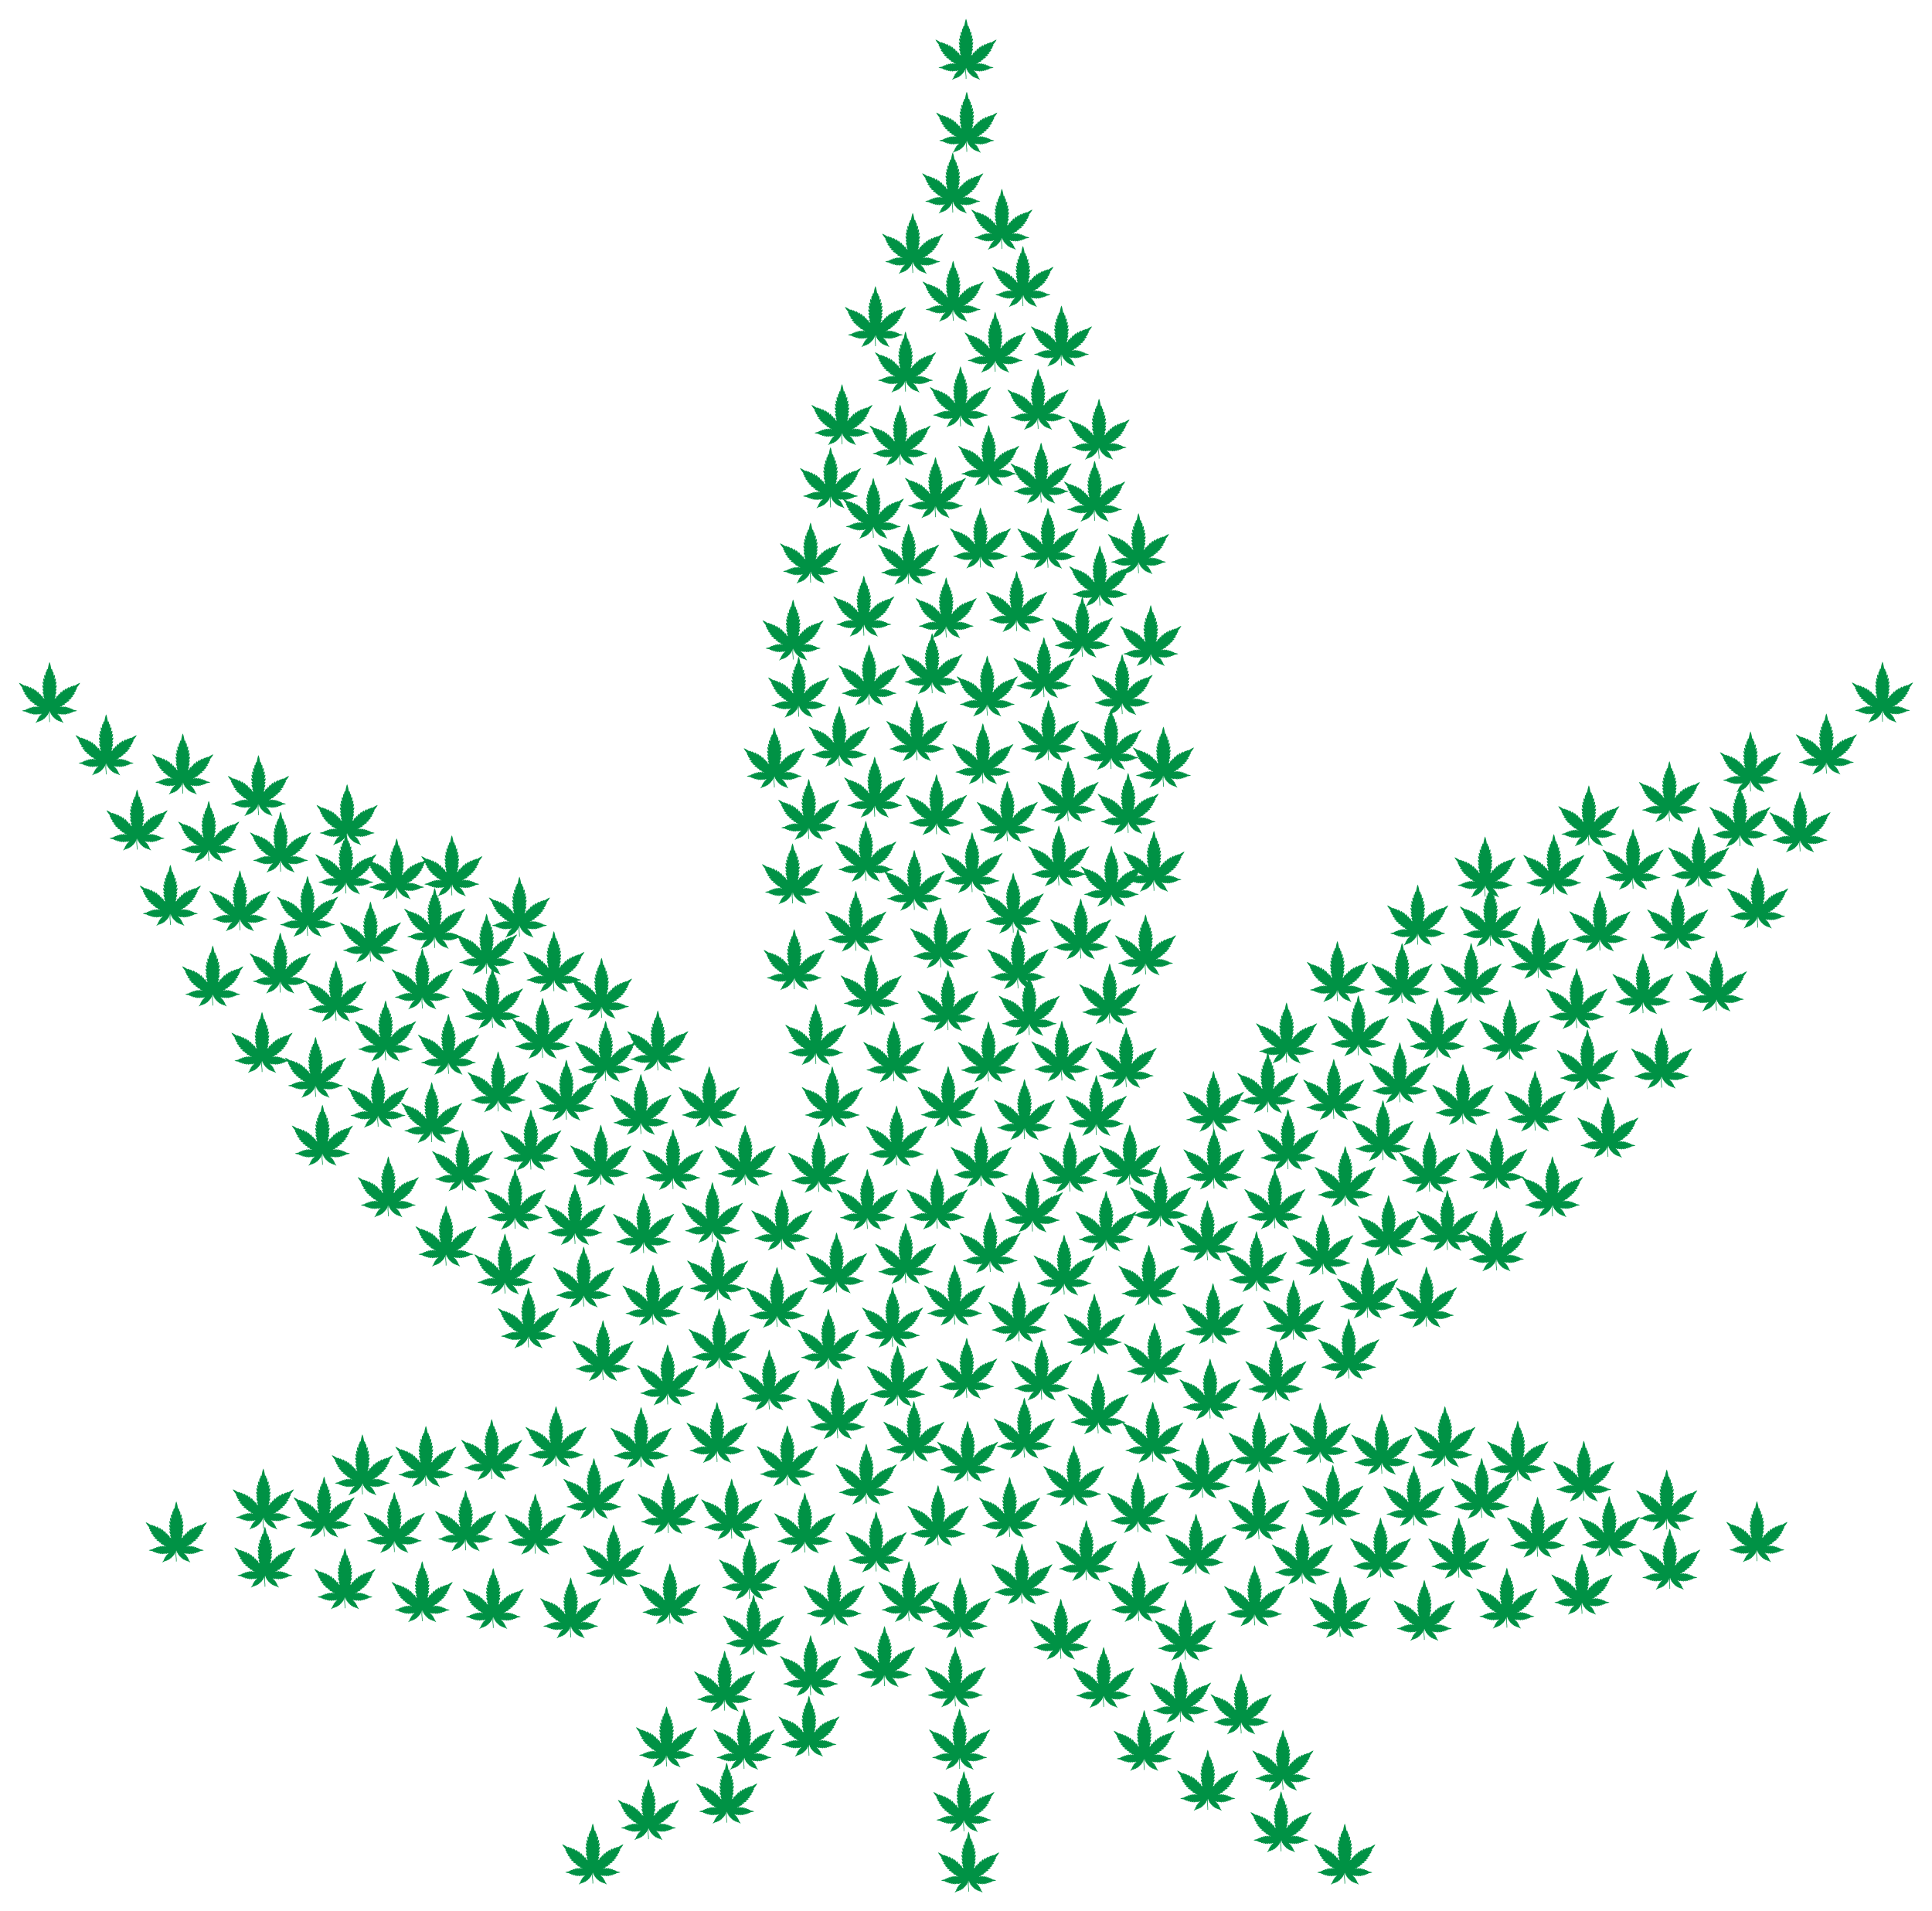 <?xml version="1.0" encoding="UTF-8"?>
<!DOCTYPE svg  PUBLIC '-//W3C//DTD SVG 1.1//EN'  'http://www.w3.org/Graphics/SVG/1.1/DTD/svg11.dtd'>
<svg enable-background="new 0 0 1649.621 1632.076" version="1.1" viewBox="0 0 1649.6 1632.1" xml:space="preserve" xmlns="http://www.w3.org/2000/svg" xmlns:xlink="http://www.w3.org/1999/xlink">
<symbol id="a" viewBox="-25.037 -25 50.075 50.001">
	<g fill="#009245">
		<path d="m13.643 3.454c0.35 0-0.248-0.247 0 0z"/>
		<path d="m21.993 3.538c0.188 0.021 0.377 0.01 0.523 0 0.042-0.188-0.461-1.298-1.329-1.926 0.252-0.027 0.38-0.077 0.511-0.117 0.021 4e-3 0.042 8e-3 0.064 0.013l-0.027-0.024c9e-3 -2e-3 0.018-5e-3 0.027-7e-3 -0.136-0.377-1.664-1.999-2.03-2.03 0.282-0.052 0.817-0.15 0.994-0.272 0.167-0.115-1.413-1.58-2.511-1.727 0.333-0.146 1.23-0.274 1.203-0.408-0.021-0.136-1.318-1.392-2.354-1.402 0.283-0.283 0.848-0.241 0.963-0.471s-1.549-1.161-2.71-1.308c0.041-0.147 0.702-0.283 0.942-0.387 0.241-0.105-0.712-1.203-2.564-1.078 0.136-0.209 0.596-0.429 0.649-0.555 0.105-0.23-0.837-0.69-2.239-0.952 0.178-0.23 0.701-0.147 0.659-0.429-0.042-0.283-1.256-0.931-2.501-0.911 0.063-0.178 0.324-0.335 0.314-0.554-9e-3 -0.189-1.162-0.432-1.845-0.669 0.011-0.075-0.074-0.168-0.133-0.269 0.04-0.026 0.076-0.05 0.102-0.082 0.764 0.426 1.355 0.581 1.404 0.424 0.032-0.094-0.115-0.398-0.084-0.565 0.866 0.866 1.855 0.758 1.763 0.575h5e-3c-2e-3 -1e-3 -4e-3 -2e-3 -7e-3 -3e-3 -0.081-0.163-0.338-0.502-0.297-0.594 0.649 0.44 1.904 0.701 1.946 0.534s-0.262-0.398-0.283-0.67c0.534 0.45 1.737 0.387 1.81 0.324 0.073-0.053-0.324-0.513-0.429-0.733 0.617 0.408 2.062 0.366 2.03 0.23-0.042-0.136-0.241-0.387-0.387-0.576 0.188 0.147 1.674 0 1.915-0.136-0.063-0.084-0.094-0.178-0.23-0.324 0.711 0.063 1.455-0.272 1.517-0.387l-6e-3 -6e-3c6e-3 -1e-3 0.011-3e-3 0.016-4e-3 -8e-3 -1e-3 -0.016-3e-3 -0.024-5e-3 -0.062-0.07-0.151-0.147-0.248-0.215 0.542-0.031 3.051-0.56 3.447-0.864 6e-3 -2e-3 0.011-3e-3 0.016-5e-3 -5e-3 -1e-3 -0.01-2e-3 -0.015-4e-3 -0.403-0.293-2.927-0.729-3.48-0.739 0.105-0.073 0.199-0.157 0.262-0.23-0.073-0.105-0.827-0.419-1.538-0.335 0.123-0.142 0.152-0.224 0.203-0.308 9e-3 -6e-3 0.018-0.011 0.028-0.016-6e-3 0-0.012 1e-3 -0.018 1e-3 2e-3 -4e-3 5e-3 -8e-3 8e-3 -0.012-0.241-0.136-1.737-0.23-1.926-0.073 0.052-0.067 0.392-0.516 0.366-0.596h1e-3 -1e-3c-0.043-0.125-1.428-0.104-2.019 0.314 0.104-0.229 0.504-0.722 0.402-0.756 2e-3 -3e-3 4e-3 -5e-3 6e-3 -8e-3 -4e-3 2e-3 -7e-3 4e-3 -0.01 5e-3 -0.141-0.058-1.291-0.065-1.79 0.392 0.011-0.272 0.314-0.513 0.262-0.68-0.042-0.167-1.297 0.136-1.925 0.597-0.052-0.084 0.209-0.45 0.283-0.617 0.073-0.157-0.9-0.262-1.748 0.649-0.031-0.157 0.094-0.481 0.063-0.565-0.053-0.167-0.722 0.042-1.549 0.565-0.021-0.196 0.274-0.392 0.131-0.508l5e-3 -5e-3c-2e-3 1e-3 -5e-3 2e-3 -7e-3 2e-3 -0.185-0.123-1.071 0.144-1.646 0.699-0.03-0.091-0.012-0.215-0.039-0.316 2e-3 -3e-3 5e-3 -6e-3 7e-3 -8e-3 -3e-3 1e-3 -6e-3 2e-3 -8e-3 4e-3 -0.04-0.145-0.109-0.13-0.296-0.054-0.051-0.062-0.234-0.147-0.281-0.232 0.821 0.061 1.308-0.437 1.166-0.499 2e-3 -1e-3 4e-3 -2e-3 6e-3 -4e-3 -4e-3 0-9e-3 0-0.013 1e-3 -0.128-0.049-0.396-0.099-0.406-0.168 0.534-0.063 1.298-0.492 1.245-0.597-0.052-0.105-0.314-0.084-0.45-0.22 0.481 0 1.078-0.586 1.088-0.649 0.011-0.063-0.398-0.126-0.555-0.188 0.49-0.061 1.256-0.742 1.148-0.804 1e-3 -1e-3 2e-3 -1e-3 3e-3 -2e-3h-6e-3c-0.087-0.048-0.297-0.086-0.444-0.116 0.167-0.011 0.869-0.753 0.931-0.931-5e-3 -1e-3 -9e-3 -3e-3 -0.014-5e-3 1e-3 -2e-3 3e-3 -4e-3 4e-3 -6e-3 -0.092-0.015-0.109-0.041-0.251-0.052 0.398-0.293 0.628-0.795 0.607-0.89-0.063 0-0.146-0.011-0.241 0 0.273-0.263 1.34-1.675 1.402-2.009-0.335 0.021-1.852 0.942-2.145 1.182 0.021-0.084 0.021-0.167 0.031-0.241-0.084-0.032-0.617 0.146-0.942 0.513 0-0.136-0.021-0.199-0.031-0.272-3e-3 1e-3 -7e-3 2e-3 -0.011 3e-3v-3e-3c-0.639 0.372-0.997 0.734-1.015 0.827-0.011-0.157-0.032-0.387-0.073-0.471-0.042-0.084-0.795 0.575-0.911 1.067-0.049-0.155-0.059-0.574-0.122-0.574s-0.701 0.534-0.753 1.015c-0.115-0.146-0.073-0.398-0.167-0.461s-0.607 0.66-0.733 1.183c-0.063-0.021-0.094-0.335-0.125-0.45-0.032-0.115-0.586 0.272-0.617 1.12-0.094-0.073-0.167-0.293-0.22-0.325-0.105-0.063-0.356 0.345-0.544 0.984-0.085-0.085-0.045-0.557-0.334-0.182 0-9e-3 -1e-3 -0.018-1e-3 -0.027-0.069 0.145-0.319 0.478-0.366 0.984-0.114-0.065-0.207-0.31-0.344-0.044 0-0.01-1e-3 -0.019-1e-3 -0.029-0.106 0.193-0.21 0.597-0.356 0.848-0.084-0.063-0.053-0.157-0.167-0.157-0.23 0.01-0.314 1.099-0.345 1.235-0.097-0.097-0.156-0.261-0.229-0.195-1e-3 -1e-3 -1e-3 -2e-3 -2e-3 -4e-3 -0.174 0.249-0.143 0.161-0.229 0.548-0.165 0.512-0.366 1.271-0.551 1.814-0.677-5.574 0.265-5.274 0.058-9.122h-0.492c0.139 2.071-0.345 4.647-0.345 5.588 0 0.904 0.162 2.446 0.267 3.354-0.398-1.038-0.505-2.219-0.686-2.168-3e-3 -5e-3 -7e-3 -9e-3 -0.01-0.013-5e-3 8e-3 -9e-3 0.016-0.013 0.023-0.044 0.029-0.064 0.106-0.154 0.196-0.038-0.165-0.115-1.286-0.374-1.232-1e-3 -5e-3 -2e-3 -9e-3 -3e-3 -0.013-1e-3 5e-3 -3e-3 0.01-5e-3 0.015-0.073 0.019-0.058 0.098-0.131 0.153-0.26-0.428-0.331-1.079-0.551-0.901-5e-3 -0.01-9e-3 -0.02-0.014-0.031-1e-3 0.015-1e-3 0.03-2e-3 0.045-0.045 0.041-0.084 0.094-0.134 0.112-0.051-0.552-0.414-1.138-0.559-1.097-2e-3 -4e-3 -4e-3 -8e-3 -6e-3 -0.013v0.015c-0.083 0.032-0.041 0.235-0.136 0.32-0.22-0.649-0.471-1.057-0.575-1.005-0.052 0.032-0.136 0.251-0.22 0.325-0.032-0.858-0.575-1.235-0.617-1.12-0.031 0.115-0.063 0.429-0.125 0.45-0.126-0.523-0.628-1.246-0.733-1.182-0.104 0.063-0.052 0.324-0.167 0.46-0.052-0.471-0.691-1.005-0.753-1.015-0.063 0-0.084 0.408-0.125 0.575-0.113-0.48-0.872-1.173-0.917-1.052-1e-3 -2e-3 -2e-3 -4e-3 -4e-3 -5e-3 1e-3 4e-3 1e-3 7e-3 2e-3 0.011-0.036 0.095-0.055 0.295-0.064 0.45-0.031-0.167-0.848-0.785-1.026-0.827-1e-3 5e-3 -1e-3 0.01-2e-3 0.015-3e-3 -1e-3 -6e-3 -3e-3 -8e-3 -4e-3 -0.014 0.167-0.021 0.165-0.021 0.262-0.335-0.366-0.858-0.544-0.942-0.513 0 0.063 0.01 0.146 0.031 0.241-0.293-0.241-1.81-1.161-2.145-1.182 1e-3 6e-3 3e-3 0.013 5e-3 0.019-0.012-6e-3 -0.024-0.013-0.036-0.019 0.025 0.035 0.824 1.424 1.434 2.009-0.074-9e-3 -0.157-0.01-0.218-3e-3 -0.014-2e-3 -0.028-5e-3 -0.043-8e-3 0.026 0.147 0.249 0.621 0.628 0.9-0.166 0.013-0.14 0.041-0.283 0.052 0.17 0.282 0.796 0.932 0.952 0.942-0.152 0.03-0.364 0.071-0.453 0.121-9e-3 -2e-3 -0.019-4e-3 -0.029-6e-3 6e-3 5e-3 0.012 0.01 0.017 0.015-0.038 0.077 0.663 0.719 1.165 0.791-0.151 0.06-0.532 0.12-0.554 0.181-7e-3 -1e-3 -0.014-2e-3 -0.022-3e-3l0.024 0.018c0.044 0.09 0.619 0.631 1.085 0.641-0.123 0.123-0.374 0.116-0.444 0.213-9e-3 -1e-3 -0.017-2e-3 -0.026-4e-3 7e-3 5e-3 0.013 0.01 0.02 0.015-0.032 0.111 0.719 0.53 1.246 0.592-0.02 0.061-0.308 0.122-0.42 0.174-9e-3 -3e-3 -0.018-6e-3 -0.03-6e-3 5e-3 5e-3 0.01 9e-3 0.017 0.013-0.099 0.063 0.339 0.551 1.186 0.489-0.059 0.089-0.25 0.187-0.288 0.242-0.2-0.084-0.278-0.107-0.321 0.044-3e-3 -1e-3 -6e-3 -2e-3 -8e-3 -4e-3 2e-3 3e-3 5e-3 5e-3 7e-3 8e-3 -0.027 0.101-8e-3 0.225-0.039 0.316-0.613-0.592-1.524-0.821-1.646-0.698-2e-3 -1e-3 -5e-3 -2e-3 -7e-3 -3e-3l5e-3 5e-3c-0.143 0.116 0.152 0.312 0.132 0.508-0.827-0.523-1.497-0.732-1.549-0.565-0.032 0.084 0.094 0.408 0.063 0.565-0.817-0.878-1.751-0.812-1.751-0.665 0 0.067 0.344 0.541 0.286 0.634-0.628-0.46-1.883-0.764-1.925-0.597-0.052 0.167 0.251 0.408 0.262 0.68-0.498-0.457-1.648-0.451-1.79-0.392-3e-3 -2e-3 -7e-3 -4e-3 -0.01-5e-3 2e-3 3e-3 3e-3 5e-3 6e-3 8e-3 -0.094 0.047 0.296 0.521 0.402 0.756-0.591-0.418-1.976-0.439-2.019-0.314-1e-3 0 0 0 0 0-0.027 0.08 0.314 0.53 0.366 0.596-0.184-0.153-1.615-0.067-1.906 0.064-7e-3 0-0.013-1e-3 -0.02-1e-3l9e-3 6e-3c-3e-3 2e-3 -7e-3 3e-3 -9e-3 5e-3 0.063 0.094 0.084 0.178 0.22 0.335-0.712-0.084-1.465 0.23-1.538 0.335 0.063 0.073 0.157 0.157 0.262 0.23-0.552 0.011-3.076 0.446-3.479 0.739-5e-3 1e-3 -0.01 2e-3 -0.016 4e-3 6e-3 2e-3 0.011 3e-3 0.017 5e-3 0.396 0.304 2.906 0.833 3.447 0.864-0.097 0.068-0.186 0.146-0.248 0.215-8e-3 1e-3 -0.016 3e-3 -0.024 5e-3 5e-3 1e-3 0.01 3e-3 0.016 4e-3 -2e-3 2e-3 -4e-3 4e-3 -5e-3 6e-3 0.063 0.115 0.806 0.45 1.517 0.387-0.137 0.147-0.169 0.243-0.23 0.324 0.241 0.136 1.727 0.283 1.915 0.136-0.146 0.188-0.345 0.44-0.387 0.576-0.031 0.136 1.413 0.178 2.03-0.23-0.104 0.22-0.502 0.68-0.429 0.733 0.073 0.063 1.276 0.125 1.81-0.324-0.021 0.272-0.324 0.502-0.282 0.67 0.042 0.167 1.297-0.094 1.946-0.534 0.041 0.091-0.214 0.429-0.296 0.592-2e-3 1e-3 -5e-3 3e-3 -7e-3 4e-3h5e-3c-0.089 0.179 0.891 0.296 1.763-0.576 0.028 0.151-0.088 0.413-0.088 0.532 0 0.311 1.063-0.2 1.396-0.384 0.026 0.035 0.066 0.06 0.108 0.088-0.06 0.099-0.14 0.191-0.124 0.263-0.681 0.239-1.847 0.483-1.856 0.673-0.01 0.22 0.241 0.377 0.314 0.554-1.245-0.01-2.459 0.628-2.501 0.911-0.042 0.282 0.481 0.199 0.659 0.429-1.413 0.262-2.354 0.722-2.25 0.952 0.053 0.126 0.523 0.345 0.649 0.555-1.852-0.126-2.805 0.973-2.564 1.078s0.9 0.241 0.942 0.387c-1.151 0.146-2.826 1.078-2.71 1.308 0.105 0.22 0.68 0.188 0.963 0.471-1.036 0.01-2.334 1.266-2.355 1.402-0.031 0.136 0.869 0.262 1.203 0.408-1.088 0.147-2.679 1.612-2.511 1.727 0.167 0.115 0.649 0.209 0.994 0.272-0.366 0.021-1.905 1.643-2.03 2.03 0.157 0.031 0.283 0.105 0.575 0.136-0.869 0.628-1.371 1.737-1.329 1.925 8e-3 1e-3 0.017 1e-3 0.026 2e-3 -2e-3 3e-3 -4e-3 6e-3 -5e-3 8e-3 5e-3 -3e-3 8e-3 -5e-3 0.013-8e-3 0.141 9e-3 0.315 0.017 0.489-2e-3 -0.596 0.576-2.92 3.652-3.045 4.364 7e-3 0 0.015-1e-3 0.022-2e-3 -1e-3 1e-3 -1e-3 2e-3 -2e-3 2e-3 2e-3 -1e-3 3e-3 -2e-3 5e-3 -3e-3 0.78-0.094 4.01-2.044 4.631-2.572-0.042 0.178-0.053 0.366-0.063 0.513 0.188 0.063 1.34-0.324 2.062-1.12 0 0.304 0.063 0.429 0.084 0.586 7e-3 -2e-3 0.015-3e-3 0.023-6e-3 0 2e-3 -1e-3 4e-3 -2e-3 6e-3 2e-3 -3e-3 5e-3 -5e-3 7e-3 -8e-3 0.447-0.136 2.15-1.444 2.211-1.792 0.031 0.345 0.073 0.837 0.167 1.015s1.716-1.245 1.978-2.323c0.108 0.367 0.136 1.29 0.293 1.243v3e-3c0-1e-3 1e-3 -2e-3 1e-3 -3e-3 0.193-0.056 1.519-1.18 1.631-2.195 0.251 0.314 0.167 0.879 0.377 1.015 0.209 0.136 1.319-1.423 1.58-2.564 0.129 0.052 0.192 0.722 0.276 0.973s1.277-0.586 1.34-2.438c0.199 0.146 0.355 0.628 0.481 0.701 0.22 0.125 0.774-0.753 1.182-2.135 0.208 0.198 0.079 0.746 0.366 0.689v2e-3l1e-3 -2e-3c0.291-0.049 1.036-1.175 1.15-2.394 0.167 0.094 0.293 0.366 0.513 0.377 0.083 4e-3 0.2-0.21 0.332-0.506 0.07-0.019 0.149-0.036 0.244-0.017-0.209 0.711-1.172 2.302-0.994 2.49s0.523 0.073 0.732 0.157c-0.994 1.077-1.391 2.647-1.182 2.909s0.544-0.272 0.89-0.241c-0.89 1.444-1.224 2.627-0.942 2.721 0.157 0.042 0.701-0.188 0.994-0.136-1.536 1.484-1.402 3.243-1.049 3.073 0 8e-3 1e-3 0.016 2e-3 0.024 4e-3 -0.012 9e-3 -0.022 0.015-0.033 0.301-0.151 0.883-0.581 1.032-0.501-0.766 1.093-1.315 3.341-0.972 3.406 0 2e-3 -1e-3 4e-3 -1e-3 6e-3 1e-3 -2e-3 2e-3 -3e-3 4e-3 -5e-3 0.291 0.049 0.7-0.446 1.158-0.476-0.816 0.921-0.732 3.035-0.628 3.171 0.105 0.136 0.911-0.544 1.308-0.732-0.727 1.06-0.728 3.632-0.449 3.552 0 2e-3 0 4e-3 -1e-3 6e-3 2e-3 -2e-3 3e-3 -5e-3 5e-3 -7e-3 0.247-0.07 0.686-0.409 1-0.652-0.262 0.345-0.052 2.961 0.188 3.38 3e-3 -2e-3 7e-3 -5e-3 0.011-7e-3v7e-3c2e-3 -4e-3 4e-3 -7e-3 7e-3 -0.011 0.151-0.098 0.306-0.155 0.558-0.387-0.136 1.256 0.44 2.564 0.639 2.679l6e-3 -6e-3c2e-3 5e-3 3e-3 0.011 5e-3 0.016 2e-3 -0.01 5e-3 -0.019 7e-3 -0.028 0.113-0.113 0.261-0.263 0.39-0.442 0.021 0.973 0.89 5.421 1.413 6.101 2e-3 -3e-3 4e-3 -6e-3 6e-3 -8e-3 0 4e-3 1e-3 0.01 2e-3 0.017 3e-3 -0.013 6e-3 -0.025 9e-3 -0.038 0.525-0.761 1.362-5.112 1.393-6.073 0.136 0.188 0.293 0.345 0.408 0.46 0.188-0.115 0.774-1.423 0.638-2.679 0.256 0.235 0.412 0.291 0.566 0.391 3e-3 6e-3 7e-3 0.011 0.01 0.017v-0.01c0.241-0.419 0.45-3.035 0.188-3.38 0.331 0.248 0.773 0.597 1.016 0.656 3e-3 5e-3 7e-3 9e-3 0.01 0.013 0-4e-3 -1e-3 -7e-3 -2e-3 -0.011 0.233 0.117 0.279-2.457-0.469-3.557 0.38 0.175 1.175 0.844 1.302 0.738 2e-3 1e-3 4e-3 3e-3 6e-3 5e-3 -1e-3 -2e-3 -2e-3 -5e-3 -4e-3 -7e-3 0.114-0.152 0.186-2.26-0.624-3.174 0.46 0.02 0.871 0.521 1.162 0.475 5e-3 1e-3 8e-3 4e-3 0.011 6e-3 -1e-3 -2e-3 -2e-3 -5e-3 -4e-3 -8e-3 0.326-0.07-0.212-2.298-0.98-3.404 0.152-0.08 0.757 0.36 1.052 0.51 5e-3 8e-3 0.011 0.015 0.016 0.024 0-6e-3 -1e-3 -0.011-2e-3 -0.016 0.322 0.134 0.477-1.59-1.065-3.081 0.273-0.051 0.8 0.173 0.977 0.14l6e-3 6e-3c-1e-3 -2e-3 -1e-3 -5e-3 -2e-3 -7e-3 0.325-0.081-0.089-1.35-0.929-2.724 0.335-0.021 0.68 0.502 0.889 0.241 0.209-0.262-0.188-1.831-1.183-2.909 0.159-0.056 0.389-9e-3 0.573-0.065 2e-3 0 2e-3 1e-3 3e-3 2e-3 0-1e-3 -1e-3 -2e-3 -1e-3 -3e-3 0.059-0.018 0.113-0.046 0.158-0.092 0.188-0.188-0.785-1.779-0.994-2.49 0.103-0.021 0.187 1e-3 0.261 0.021l0.105 0.24c0.021 0.032 0.032 0.053 0.053 0.085v-7e-3c0.25 0.43 0.456-0.09 0.681-0.203 0.109 1.291 0.85 2.152 0.868 2.187v-8e-3c0.563 0.644 0.45-0.283 0.649-0.473 0.428 1.459 0.998 2.304 1.19 2.14 1e-3 2e-3 1e-3 3e-3 2e-3 5e-3v-7e-3c0.124-0.092 0.277-0.541 0.471-0.694 0.063 1.854 1.264 2.702 1.342 2.43 3e-3 3e-3 5e-3 6e-3 8e-3 8e-3 -2e-3 -4e-3 -4e-3 -9e-3 -6e-3 -0.014 0.082-0.261 0.144-0.908 0.278-0.959 0.262 1.14 1.36 2.7 1.58 2.564s0.126-0.701 0.377-1.015c0.115 1.035 1.495 2.187 1.643 2.198 0.147 0.01 0.178-0.89 0.283-1.246 0.262 1.078 1.863 2.491 1.967 2.313v-1e-3c4e-3 4e-3 7e-3 7e-3 0.01 0.012-1e-3 -7e-3 -3e-3 -0.015-5e-3 -0.022 0.1-0.186 0.131-0.665 0.161-1.003 0.073 0.356 1.842 1.706 2.24 1.8l0.01 0.01c-2e-3 -9e-3 -5e-3 -0.017-7e-3 -0.026 0.032-0.15 0.081-0.277 0.081-0.571 0.705 0.777 1.82 1.154 2.046 1.122 5e-3 2e-3 0.01 5e-3 0.015 8e-3 -2e-3 -3e-3 -5e-3 -6e-3 -7e-3 -9e-3 2e-3 0 5e-3 -1e-3 7e-3 -1e-3 -0.011-0.136-0.021-0.324-0.063-0.513 0.621 0.528 3.862 2.478 4.632 2.572 8e-3 5e-3 0.016 9e-3 0.025 0.013-2e-3 -4e-3 -5e-3 -7e-3 -7e-3 -0.011 2e-3 0 5e-3 1e-3 7e-3 1e-3 -0.125-0.723-2.448-3.8-3.045-4.365z"/>
	</g>
</symbol>

	
		<use transform="matrix(1.042 0 0 -1.042 1494.6 650.56)" x="-25.037" y="-25" width="50.075" height="50.001" overflow="visible" xlink:href="#a"/>
	
		<use transform="matrix(1.042 0 0 -1.042 807.85 518.98)" x="-25.037" y="-25" width="50.075" height="50.001" overflow="visible" xlink:href="#a"/>
	
		<use transform="matrix(1.042 0 0 -1.042 336.67 1300)" x="-25.037" y="-25" width="50.075" height="50.001" overflow="visible" xlink:href="#a"/>
	
		<use transform="matrix(1.042 0 0 -1.042 873.39 236.09)" x="-25.037" y="-25" width="50.075" height="50.001" overflow="visible" xlink:href="#a"/>
	
		<use transform="matrix(1.042 0 0 -1.042 855.41 187.21)" x="-25.037" y="-25" width="50.075" height="50.001" overflow="visible" xlink:href="#a"/>
	
		<use transform="matrix(1.042 0 0 -1.042 380.83 1055.4)" x="-25.037" y="-25" width="50.075" height="50.001" overflow="visible" xlink:href="#a"/>
	
		<use transform="matrix(1.042 0 0 -1.042 1312.8 1304)" x="-25.037" y="-25" width="50.075" height="50.001" overflow="visible" xlink:href="#a"/>
	
		<use transform="matrix(1.042 0 0 -1.042 714.28 1078.3)" x="-25.037" y="-25" width="50.075" height="50.001" overflow="visible" xlink:href="#a"/>
	
		<use transform="matrix(1.042 0 0 -1.042 844.18 388.91)" x="-25.037" y="-25" width="50.075" height="50.001" overflow="visible" xlink:href="#a"/>
	
		<use transform="matrix(1.042 0 0 -1.042 1021.2 1318.5)" x="-25.037" y="-25" width="50.075" height="50.001" overflow="visible" xlink:href="#a"/>
	
		<use transform="matrix(1.042 0 0 -1.042 1195.2 915.93)" x="-25.037" y="-25" width="50.075" height="50.001" overflow="visible" xlink:href="#a"/>
	
		<use transform="matrix(1.042 0 0 -1.042 1352.3 1256.2)" x="-25.037" y="-25" width="50.075" height="50.001" overflow="visible" xlink:href="#a"/>
	
		<use transform="matrix(1.042 0 0 -1.042 780.3 1222.2)" x="-25.037" y="-25" width="50.075" height="50.001" overflow="visible" xlink:href="#a"/>
	
		<use transform="matrix(1.042 0 0 -1.042 382.91 891.71)" x="-25.037" y="-25" width="50.075" height="50.001" overflow="visible" xlink:href="#a"/>
	
		<use transform="matrix(1.042 0 0 -1.042 906.29 286.93)" x="-25.037" y="-25" width="50.075" height="50.001" overflow="visible" xlink:href="#a"/>
	
		<use transform="matrix(1.042 0 0 -1.042 661.12 647.14)" x="-25.037" y="-25" width="50.075" height="50.001" overflow="visible" xlink:href="#a"/>
	
		<use transform="matrix(1.042 0 0 -1.042 800.18 1023.8)" x="-25.037" y="-25" width="50.075" height="50.001" overflow="visible" xlink:href="#a"/>
	
		<use transform="matrix(1.042 0 0 -1.042 1272.6 782.31)" x="-25.037" y="-25" width="50.075" height="50.001" overflow="visible" xlink:href="#a"/>
	
		<use transform="matrix(1.042 0 0 -1.042 360.47 1359.1)" x="-25.037" y="-25" width="50.075" height="50.001" overflow="visible" xlink:href="#a"/>
	
		<use transform="matrix(1.042 0 0 -1.042 888.91 403.93)" x="-25.037" y="-25" width="50.075" height="50.001" overflow="visible" xlink:href="#a"/>
	
		<use transform="matrix(1.042 0 0 -1.042 971.6 1283)" x="-25.037" y="-25" width="50.075" height="50.001" overflow="visible" xlink:href="#a"/>
	
		<use transform="matrix(1.042 0 0 -1.042 394.95 991.16)" x="-25.037" y="-25" width="50.075" height="50.001" overflow="visible" xlink:href="#a"/>
	
		<use transform="matrix(1.042 0 0 -1.042 934.6 419.43)" x="-25.037" y="-25" width="50.075" height="50.001" overflow="visible" xlink:href="#a"/>
	
		<use transform="matrix(1.042 0 0 -1.042 990.84 1021.9)" x="-25.037" y="-25" width="50.075" height="50.001" overflow="visible" xlink:href="#a"/>
	
		<use transform="matrix(1.042 0 0 -1.042 927.52 1324)" x="-25.037" y="-25" width="50.075" height="50.001" overflow="visible" xlink:href="#a"/>
	
		<use transform="matrix(1.042 0 0 -1.042 507.1 1271)" x="-25.037" y="-25" width="50.075" height="50.001" overflow="visible" xlink:href="#a"/>
	
		<use transform="matrix(1.042 0 0 -1.042 934.4 1130.5)" x="-25.037" y="-25" width="50.075" height="50.001" overflow="visible" xlink:href="#a"/>
	
		<use transform="matrix(1.042 0 0 -1.042 1256.1 831.04)" x="-25.037" y="-25" width="50.075" height="50.001" overflow="visible" xlink:href="#a"/>
	
		<use transform="matrix(1.042 0 0 -1.042 371.13 784.18)" x="-25.037" y="-25" width="50.075" height="50.001" overflow="visible" xlink:href="#a"/>
	
		<use transform="matrix(1.042 0 0 -1.042 220.67 670.8)" x="-25.037" y="-25" width="50.075" height="50.001" overflow="visible" xlink:href="#a"/>
	
		<use transform="matrix(1.042 0 0 -1.042 316.29 795.78)" x="-25.037" y="-25" width="50.075" height="50.001" overflow="visible" xlink:href="#a"/>
	
		<use transform="matrix(1.042 0 0 -1.042 226.21 1329.6)" x="-25.037" y="-25" width="50.075" height="50.001" overflow="visible" xlink:href="#a"/>
	
		<use transform="matrix(1.042 0 0 -1.042 886.32 340.96)" x="-25.037" y="-25" width="50.075" height="50.001" overflow="visible" xlink:href="#a"/>
	
		<use transform="matrix(1.042 0 0 -1.042 1394.3 733.68)" x="-25.037" y="-25" width="50.075" height="50.001" overflow="visible" xlink:href="#a"/>
	
		<use transform="matrix(1.042 0 0 -1.042 1036.5 989.66)" x="-25.037" y="-25" width="50.075" height="50.001" overflow="visible" xlink:href="#a"/>
	
		<use transform="matrix(1.042 0 0 -1.042 696.57 883.28)" x="-25.037" y="-25" width="50.075" height="50.001" overflow="visible" xlink:href="#a"/>
	
		<use transform="matrix(1.042 0 0 -1.042 572 1361)" x="-25.037" y="-25" width="50.075" height="50.001" overflow="visible" xlink:href="#a"/>
	
		<use transform="matrix(1.042 0 0 -1.042 1112 1327)" x="-25.037" y="-25" width="50.075" height="50.001" overflow="visible" xlink:href="#a"/>
	
		<use transform="matrix(1.042 0 0 -1.042 1098.5 882.03)" x="-25.037" y="-25" width="50.075" height="50.001" overflow="visible" xlink:href="#a"/>
	
		<use transform="matrix(1.042 0 0 -1.042 916.83 1260.1)" x="-25.037" y="-25" width="50.075" height="50.001" overflow="visible" xlink:href="#a"/>
	
		<use transform="matrix(1.042 0 0 -1.042 963.24 685.98)" x="-25.037" y="-25" width="50.075" height="50.001" overflow="visible" xlink:href="#a"/>
	
		<use transform="matrix(1.042 0 0 -1.042 549.51 1044.7)" x="-25.037" y="-25" width="50.075" height="50.001" overflow="visible" xlink:href="#a"/>
	
		<use transform="matrix(1.042 0 0 -1.042 1179.8 1233.2)" x="-25.037" y="-25" width="50.075" height="50.001" overflow="visible" xlink:href="#a"/>
	
		<use transform="matrix(1.042 0 0 -1.042 487.26 1372.9)" x="-25.037" y="-25" width="50.075" height="50.001" overflow="visible" xlink:href="#a"/>
	
		<use transform="matrix(1.042 0 0 -1.042 1350.7 1352.7)" x="-25.037" y="-25" width="50.075" height="50.001" overflow="visible" xlink:href="#a"/>
	
		<use transform="matrix(1.042 0 0 -1.042 1104.4 1118.7)" x="-25.037" y="-25" width="50.075" height="50.001" overflow="visible" xlink:href="#a"/>
	
		<use transform="matrix(1.042 0 0 -1.042 676.68 746.13)" x="-25.037" y="-25" width="50.075" height="50.001" overflow="visible" xlink:href="#a"/>
	
		<use transform="matrix(1.042 0 0 -1.042 262.57 773.92)" x="-25.037" y="-25" width="50.075" height="50.001" overflow="visible" xlink:href="#a"/>
	
		<use transform="matrix(1.042 0 0 -1.042 514.86 1153.2)" x="-25.037" y="-25" width="50.075" height="50.001" overflow="visible" xlink:href="#a"/>
	
		<use transform="matrix(1.042 0 0 -1.042 782.82 623.87)" x="-25.037" y="-25" width="50.075" height="50.001" overflow="visible" xlink:href="#a"/>
	
		<use transform="matrix(1.042 0 0 -1.042 826.17 1239.3)" x="-25.037" y="-25" width="50.075" height="50.001" overflow="visible" xlink:href="#a"/>
	
		<use transform="matrix(1.042 0 0 -1.042 692.07 472.22)" x="-25.037" y="-25" width="50.075" height="50.001" overflow="visible" xlink:href="#a"/>
	
		<use transform="matrix(1.042 0 0 -1.042 513.59 843.87)" x="-25.037" y="-25" width="50.075" height="50.001" overflow="visible" xlink:href="#a"/>
	
		<use transform="matrix(1.042 0 0 -1.042 1075.1 1231.6)" x="-25.037" y="-25" width="50.075" height="50.001" overflow="visible" xlink:href="#a"/>
	
		<use transform="matrix(1.042 0 0 -1.042 905.75 1391.1)" x="-25.037" y="-25" width="50.075" height="50.001" overflow="visible" xlink:href="#a"/>
	
		<use transform="matrix(1.042 0 0 -1.042 295.35 737.66)" x="-25.037" y="-25" width="50.075" height="50.001" overflow="visible" xlink:href="#a"/>
	
		<use transform="matrix(1.042 0 0 -1.042 512.97 986.32)" x="-25.037" y="-25" width="50.075" height="50.001" overflow="visible" xlink:href="#a"/>
	
		<use transform="matrix(1.042 0 0 -1.042 798.74 416.3)" x="-25.037" y="-25" width="50.075" height="50.001" overflow="visible" xlink:href="#a"/>
	
		<use transform="matrix(1.042 0 0 -1.042 1217.9 1107.5)" x="-25.037" y="-25" width="50.075" height="50.001" overflow="visible" xlink:href="#a"/>
	
		<use transform="matrix(1.042 0 0 -1.042 820.07 338.79)" x="-25.037" y="-25" width="50.075" height="50.001" overflow="visible" xlink:href="#a"/>
	
		<use transform="matrix(1.042 0 0 -1.042 419.82 1237.7)" x="-25.037" y="-25" width="50.075" height="50.001" overflow="visible" xlink:href="#a"/>
	
		<use transform="matrix(1.042 0 0 -1.042 972.26 1358.9)" x="-25.037" y="-25" width="50.075" height="50.001" overflow="visible" xlink:href="#a"/>
	
		<use transform="matrix(1.042 0 0 -1.042 1286.6 1364.6)" x="-25.037" y="-25" width="50.075" height="50.001" overflow="visible" xlink:href="#a"/>
	
		<use transform="matrix(1.042 0 0 -1.042 1277.7 1059.5)" x="-25.037" y="-25" width="50.075" height="50.001" overflow="visible" xlink:href="#a"/>
	
		<use transform="matrix(1.042 0 0 -1.042 690.71 1473.9)" x="-25.037" y="-25" width="50.075" height="50.001" overflow="visible" xlink:href="#a"/>
	
		<use transform="matrix(1.042 0 0 -1.042 944.43 1042.7)" x="-25.037" y="-25" width="50.075" height="50.001" overflow="visible" xlink:href="#a"/>
	
		<use transform="matrix(1.042 0 0 -1.042 800.96 1294.1)" x="-25.037" y="-25" width="50.075" height="50.001" overflow="visible" xlink:href="#a"/>
	
		<use transform="matrix(1.042 0 0 -1.042 636.28 986.62)" x="-25.037" y="-25" width="50.075" height="50.001" overflow="visible" xlink:href="#a"/>
	
		<use transform="matrix(1.042 0 0 -1.042 776.1 1359)" x="-25.037" y="-25" width="50.075" height="50.001" overflow="visible" xlink:href="#a"/>
	
		<use transform="matrix(1.042 0 0 -1.042 878.78 858.47)" x="-25.037" y="-25" width="50.075" height="50.001" overflow="visible" xlink:href="#a"/>
	
		<use transform="matrix(1.042 0 0 -1.042 1425.7 1331.4)" x="-25.037" y="-25" width="50.075" height="50.001" overflow="visible" xlink:href="#a"/>
	
		<use transform="matrix(1.042 0 0 -1.042 443.5 774.6)" x="-25.037" y="-25" width="50.075" height="50.001" overflow="visible" xlink:href="#a"/>
	
		<use transform="matrix(1.042 0 0 -1.042 1148.6 1004.6)" x="-25.037" y="-25" width="50.075" height="50.001" overflow="visible" xlink:href="#a"/>
	
		<use transform="matrix(1.042 0 0 -1.042 663.41 1107.8)" x="-25.037" y="-25" width="50.075" height="50.001" overflow="visible" xlink:href="#a"/>
	
		<use transform="matrix(1.042 0 0 -1.042 938.37 366.45)" x="-25.037" y="-25" width="50.075" height="50.001" overflow="visible" xlink:href="#a"/>
	
		<use transform="matrix(1.042 0 0 -1.042 961.56 902.99)" x="-25.037" y="-25" width="50.075" height="50.001" overflow="visible" xlink:href="#a"/>
	
		<use transform="matrix(1.042 0 0 -1.042 605.57 936.47)" x="-25.037" y="-25" width="50.075" height="50.001" overflow="visible" xlink:href="#a"/>
	
		<use transform="matrix(1.042 0 0 -1.042 1099.7 973.07)" x="-25.037" y="-25" width="50.075" height="50.001" overflow="visible" xlink:href="#a"/>
	
		<use transform="matrix(1.042 0 0 -1.042 1197.1 831.23)" x="-25.037" y="-25" width="50.075" height="50.001" overflow="visible" xlink:href="#a"/>
	
		<use transform="matrix(1.042 0 0 -1.042 1346.2 852.58)" x="-25.037" y="-25" width="50.075" height="50.001" overflow="visible" xlink:href="#a"/>
	
		<use transform="matrix(1.042 0 0 -1.042 976.96 1486.1)" x="-25.037" y="-25" width="50.075" height="50.001" overflow="visible" xlink:href="#a"/>
	
		<use transform="matrix(1.042 0 0 -1.042 942.31 1432.3)" x="-25.037" y="-25" width="50.075" height="50.001" overflow="visible" xlink:href="#a"/>
	
		<use transform="matrix(1.042 0 0 -1.042 755.22 1414.5)" x="-25.037" y="-25" width="50.075" height="50.001" overflow="visible" xlink:href="#a"/>
	
		<use transform="matrix(1.042 0 0 -1.042 825.42 1168.3)" x="-25.037" y="-25" width="50.075" height="50.001" overflow="visible" xlink:href="#a"/>
	
		<use transform="matrix(1.042 0 0 -1.042 451.21 1125.3)" x="-25.037" y="-25" width="50.075" height="50.001" overflow="visible" xlink:href="#a"/>
	
		<use transform="matrix(1.042 0 0 -1.042 1227.1 877.81)" x="-25.037" y="-25" width="50.075" height="50.001" overflow="visible" xlink:href="#a"/>
	
		<use transform="matrix(1.042 0 0 -1.042 368.6 949.98)" x="-25.037" y="-25" width="50.075" height="50.001" overflow="visible" xlink:href="#a"/>
	
		<use transform="matrix(1.042 0 0 -1.042 223.72 890.1)" x="-25.037" y="-25" width="50.075" height="50.001" overflow="visible" xlink:href="#a"/>
	
		<use transform="matrix(1.042 0 0 -1.042 712.24 1362.2)" x="-25.037" y="-25" width="50.075" height="50.001" overflow="visible" xlink:href="#a"/>
	
		<use transform="matrix(1.042 0 0 -1.042 762.07 1124.7)" x="-25.037" y="-25" width="50.075" height="50.001" overflow="visible" xlink:href="#a"/>
	
		<use transform="matrix(1.042 0 0 -1.042 1402.8 839.88)" x="-25.037" y="-25" width="50.075" height="50.001" overflow="visible" xlink:href="#a"/>
	
		<use transform="matrix(1.042 0 0 -1.042 874.58 1219.4)" x="-25.037" y="-25" width="50.075" height="50.001" overflow="visible" xlink:href="#a"/>
	
		<use transform="matrix(1.042 0 0 -1.042 775.77 473.28)" x="-25.037" y="-25" width="50.075" height="50.001" overflow="visible" xlink:href="#a"/>
	
		<use transform="matrix(1.042 0 0 -1.042 1500.8 766.81)" x="-25.037" y="-25" width="50.075" height="50.001" overflow="visible" xlink:href="#a"/>
	
		<use transform="matrix(1.042 0 0 -1.042 948.91 748.03)" x="-25.037" y="-25" width="50.075" height="50.001" overflow="visible" xlink:href="#a"/>
	
		<use transform="matrix(1.042 0 0 -1.042 993.36 646.51)" x="-25.037" y="-25" width="50.075" height="50.001" overflow="visible" xlink:href="#a"/>
	
		<use transform="matrix(1.042 0 0 -1.042 1059.7 1454.9)" x="-25.037" y="-25" width="50.075" height="50.001" overflow="visible" xlink:href="#a"/>
	
		<use transform="matrix(1.042 0 0 -1.042 1536.9 701.78)" x="-25.037" y="-25" width="50.075" height="50.001" overflow="visible" xlink:href="#a"/>
	
		<use transform="matrix(1.042 0 0 -1.042 1265.1 1270.8)" x="-25.037" y="-25" width="50.075" height="50.001" overflow="visible" xlink:href="#a"/>
	
		<use transform="matrix(1.042 0 0 -1.042 385.79 739.32)" x="-25.037" y="-25" width="50.075" height="50.001" overflow="visible" xlink:href="#a"/>
	
		<use transform="matrix(1.042 0 0 -1.042 745.65 434)" x="-25.037" y="-25" width="50.075" height="50.001" overflow="visible" xlink:href="#a"/>
	
		<use transform="matrix(1.042 0 0 -1.042 276.72 1286.8)" x="-25.037" y="-25" width="50.075" height="50.001" overflow="visible" xlink:href="#a"/>
	
		<use transform="matrix(1.042 0 0 -1.042 768.56 371.61)" x="-25.037" y="-25" width="50.075" height="50.001" overflow="visible" xlink:href="#a"/>
	
		<use transform="matrix(1.042 0 0 -1.042 1245.6 1321.9)" x="-25.037" y="-25" width="50.075" height="50.001" overflow="visible" xlink:href="#a"/>
	
		<use transform="matrix(1.042 0 0 -1.042 360.55 835.86)" x="-25.037" y="-25" width="50.075" height="50.001" overflow="visible" xlink:href="#a"/>
	
		<use transform="matrix(1.042 0 0 -1.042 948.63 631.38)" x="-25.037" y="-25" width="50.075" height="50.001" overflow="visible" xlink:href="#a"/>
	
		<use transform="matrix(1.042 0 0 -1.042 743.83 841.11)" x="-25.037" y="-25" width="50.075" height="50.001" overflow="visible" xlink:href="#a"/>
	
		<use transform="matrix(1.042 0 0 -1.042 813.81 248.64)" x="-25.037" y="-25" width="50.075" height="50.001" overflow="visible" xlink:href="#a"/>
	
		<use transform="matrix(1.042 0 0 -1.042 709.12 407.95)" x="-25.037" y="-25" width="50.075" height="50.001" overflow="visible" xlink:href="#a"/>
	
		<use transform="matrix(1.042 0 0 -1.042 1310.7 940.15)" x="-25.037" y="-25" width="50.075" height="50.001" overflow="visible" xlink:href="#a"/>
	
		<use transform="matrix(1.042 0 0 -1.042 984.27 1222.9)" x="-25.037" y="-25" width="50.075" height="50.001" overflow="visible" xlink:href="#a"/>
	
		<use transform="matrix(1.042 0 0 -1.042 1210.5 781.36)" x="-25.037" y="-25" width="50.075" height="50.001" overflow="visible" xlink:href="#a"/>
	
		<use transform="matrix(1.042 0 0 -1.042 1138 1276.8)" x="-25.037" y="-25" width="50.075" height="50.001" overflow="visible" xlink:href="#a"/>
	
		<use transform="matrix(1.042 0 0 -1.042 985.26 735.43)" x="-25.037" y="-25" width="50.075" height="50.001" overflow="visible" xlink:href="#a"/>
	
		<use transform="matrix(1.042 0 0 -1.042 845.43 1060.9)" x="-25.037" y="-25" width="50.075" height="50.001" overflow="visible" xlink:href="#a"/>
	
		<use transform="matrix(1.042 0 0 -1.042 42.296 591.29)" x="-25.037" y="-25" width="50.075" height="50.001" overflow="visible" xlink:href="#a"/>
	
		<use transform="matrix(1.042 0 0 -1.042 1095.4 1503)" x="-25.037" y="-25" width="50.075" height="50.001" overflow="visible" xlink:href="#a"/>
	
		<use transform="matrix(1.042 0 0 -1.042 506.14 1583.1)" x="-25.037" y="-25" width="50.075" height="50.001" overflow="visible" xlink:href="#a"/>
	
		<use transform="matrix(1.042 0 0 -1.042 608.25 1035.3)" x="-25.037" y="-25" width="50.075" height="50.001" overflow="visible" xlink:href="#a"/>
	
		<use transform="matrix(1.042 0 0 -1.042 870.08 1120)" x="-25.037" y="-25" width="50.075" height="50.001" overflow="visible" xlink:href="#a"/>
	
		<use transform="matrix(1.042 0 0 -1.042 117.02 700.18)" x="-25.037" y="-25" width="50.075" height="50.001" overflow="visible" xlink:href="#a"/>
	
		<use transform="matrix(1.042 0 0 -1.042 178.23 709.84)" x="-25.037" y="-25" width="50.075" height="50.001" overflow="visible" xlink:href="#a"/>
	
		<use transform="matrix(1.042 0 0 -1.042 985.78 1155.3)" x="-25.037" y="-25" width="50.075" height="50.001" overflow="visible" xlink:href="#a"/>
	
		<use transform="matrix(1.042 0 0 -1.042 1418.7 903.46)" x="-25.037" y="-25" width="50.075" height="50.001" overflow="visible" xlink:href="#a"/>
	
		<use transform="matrix(1.042 0 0 -1.042 972.05 464.22)" x="-25.037" y="-25" width="50.075" height="50.001" overflow="visible" xlink:href="#a"/>
	
		<use transform="matrix(1.042 0 0 -1.042 815.13 1105.8)" x="-25.037" y="-25" width="50.075" height="50.001" overflow="visible" xlink:href="#a"/>
	
		<use transform="matrix(1.042 0 0 -1.042 813.48 156.25)" x="-25.037" y="-25" width="50.075" height="50.001" overflow="visible" xlink:href="#a"/>
	
		<use transform="matrix(1.042 0 0 -1.042 570.59 1283.8)" x="-25.037" y="-25" width="50.075" height="50.001" overflow="visible" xlink:href="#a"/>
	
		<use transform="matrix(1.042 0 0 -1.042 895.17 623.76)" x="-25.037" y="-25" width="50.075" height="50.001" overflow="visible" xlink:href="#a"/>
	
		<use transform="matrix(1.042 0 0 -1.042 980.95 1088.9)" x="-25.037" y="-25" width="50.075" height="50.001" overflow="visible" xlink:href="#a"/>
	
		<use transform="matrix(1.042 0 0 -1.042 982.53 542.68)" x="-25.037" y="-25" width="50.075" height="50.001" overflow="visible" xlink:href="#a"/>
	
		<use transform="matrix(1.042 0 0 -1.042 1159.8 875.86)" x="-25.037" y="-25" width="50.075" height="50.001" overflow="visible" xlink:href="#a"/>
	
		<use transform="matrix(1.042 0 0 -1.042 718.91 354.03)" x="-25.037" y="-25" width="50.075" height="50.001" overflow="visible" xlink:href="#a"/>
	
		<use transform="matrix(1.042 0 0 -1.042 692.1 1422.2)" x="-25.037" y="-25" width="50.075" height="50.001" overflow="visible" xlink:href="#a"/>
	
		<use transform="matrix(1.042 0 0 -1.042 746.82 672.08)" x="-25.037" y="-25" width="50.075" height="50.001" overflow="visible" xlink:href="#a"/>
	
		<use transform="matrix(1.042 0 0 -1.042 904.04 730.79)" x="-25.037" y="-25" width="50.075" height="50.001" overflow="visible" xlink:href="#a"/>
	
		<use transform="matrix(1.042 0 0 -1.042 620.46 1531.1)" x="-25.037" y="-25" width="50.075" height="50.001" overflow="visible" xlink:href="#a"/>
	
		<use transform="matrix(1.042 0 0 -1.042 825.44 104.4)" x="-25.037" y="-25" width="50.075" height="50.001" overflow="visible" xlink:href="#a"/>
	
		<use transform="matrix(1.042 0 0 -1.042 439.79 1024)" x="-25.037" y="-25" width="50.075" height="50.001" overflow="visible" xlink:href="#a"/>
	
		<use transform="matrix(1.042 0 0 -1.042 1127.2 1223.6)" x="-25.037" y="-25" width="50.075" height="50.001" overflow="visible" xlink:href="#a"/>
	
		<use transform="matrix(1.042 0 0 -1.042 1141.9 829.61)" x="-25.037" y="-25" width="50.075" height="50.001" overflow="visible" xlink:href="#a"/>
	
		<use transform="matrix(1.042 0 0 -1.042 1030.9 1050.9)" x="-25.037" y="-25" width="50.075" height="50.001" overflow="visible" xlink:href="#a"/>
	
		<use transform="matrix(1.042 0 0 -1.042 397.57 1298.5)" x="-25.037" y="-25" width="50.075" height="50.001" overflow="visible" xlink:href="#a"/>
	
		<use transform="matrix(1.042 0 0 -1.042 1207.2 1277.3)" x="-25.037" y="-25" width="50.075" height="50.001" overflow="visible" xlink:href="#a"/>
	
		<use transform="matrix(1.042 0 0 -1.042 331.55 1013.4)" x="-25.037" y="-25" width="50.075" height="50.001" overflow="visible" xlink:href="#a"/>
	
		<use transform="matrix(1.042 0 0 -1.042 803.17 800.84)" x="-25.037" y="-25" width="50.075" height="50.001" overflow="visible" xlink:href="#a"/>
	
		<use transform="matrix(1.042 0 0 -1.042 635.27 1485.1)" x="-25.037" y="-25" width="50.075" height="50.001" overflow="visible" xlink:href="#a"/>
	
		<use transform="matrix(1.042 0 0 -1.042 681.95 586.72)" x="-25.037" y="-25" width="50.075" height="50.001" overflow="visible" xlink:href="#a"/>
	
		<use transform="matrix(1.042 0 0 -1.042 296.36 695.64)" x="-25.037" y="-25" width="50.075" height="50.001" overflow="visible" xlink:href="#a"/>
	
		<use transform="matrix(1.042 0 0 -1.042 1249.1 934.55)" x="-25.037" y="-25" width="50.075" height="50.001" overflow="visible" xlink:href="#a"/>
	
		<use transform="matrix(1.042 0 0 -1.042 643.43 1387.7)" x="-25.037" y="-25" width="50.075" height="50.001" overflow="visible" xlink:href="#a"/>
	
		<use transform="matrix(1.042 0 0 -1.042 1277.9 989.53)" x="-25.037" y="-25" width="50.075" height="50.001" overflow="visible" xlink:href="#a"/>
	
		<use transform="matrix(1.042 0 0 -1.042 561.64 888.76)" x="-25.037" y="-25" width="50.075" height="50.001" overflow="visible" xlink:href="#a"/>
	
		<use transform="matrix(1.042 0 0 -1.042 958.13 584.52)" x="-25.037" y="-25" width="50.075" height="50.001" overflow="visible" xlink:href="#a"/>
	
		<use transform="matrix(1.042 0 0 -1.042 891.32 569.99)" x="-25.037" y="-25" width="50.075" height="50.001" overflow="visible" xlink:href="#a"/>
	
		<use transform="matrix(1.042 0 0 -1.042 799.6 687.06)" x="-25.037" y="-25" width="50.075" height="50.001" overflow="visible" xlink:href="#a"/>
	
		<use transform="matrix(1.042 0 0 -1.042 1008 1445)" x="-25.037" y="-25" width="50.075" height="50.001" overflow="visible" xlink:href="#a"/>
	
		<use transform="matrix(1.042 0 0 -1.042 275.29 969.36)" x="-25.037" y="-25" width="50.075" height="50.001" overflow="visible" xlink:href="#a"/>
	
		<use transform="matrix(1.042 0 0 -1.042 872.54 1343.9)" x="-25.037" y="-25" width="50.075" height="50.001" overflow="visible" xlink:href="#a"/>
	
		<use transform="matrix(1.042 0 0 -1.042 1465.5 837.62)" x="-25.037" y="-25" width="50.075" height="50.001" overflow="visible" xlink:href="#a"/>
	
		<use transform="matrix(1.042 0 0 -1.042 420.51 852.28)" x="-25.037" y="-25" width="50.075" height="50.001" overflow="visible" xlink:href="#a"/>
	
		<use transform="matrix(1.042 0 0 -1.042 656.78 1178.3)" x="-25.037" y="-25" width="50.075" height="50.001" overflow="visible" xlink:href="#a"/>
	
		<use transform="matrix(1.042 0 0 -1.042 1289.1 879.4)" x="-25.037" y="-25" width="50.075" height="50.001" overflow="visible" xlink:href="#a"/>
	
		<use transform="matrix(1.042 0 0 -1.042 1295.9 1239)" x="-25.037" y="-25" width="50.075" height="50.001" overflow="visible" xlink:href="#a"/>
	
		<use transform="matrix(1.042 0 0 -1.042 1180.8 965.31)" x="-25.037" y="-25" width="50.075" height="50.001" overflow="visible" xlink:href="#a"/>
	
		<use transform="matrix(1.042 0 0 -1.042 830 736.53)" x="-25.037" y="-25" width="50.075" height="50.001" overflow="visible" xlink:href="#a"/>
	
		<use transform="matrix(1.042 0 0 -1.042 869.17 818.74)" x="-25.037" y="-25" width="50.075" height="50.001" overflow="visible" xlink:href="#a"/>
	
		<use transform="matrix(1.042 0 0 -1.042 809.41 854.34)" x="-25.037" y="-25" width="50.075" height="50.001" overflow="visible" xlink:href="#a"/>
	
		<use transform="matrix(1.042 0 0 -1.042 667.56 1041.7)" x="-25.037" y="-25" width="50.075" height="50.001" overflow="visible" xlink:href="#a"/>
	
		<use transform="matrix(1.042 0 0 -1.042 908.57 1080.2)" x="-25.037" y="-25" width="50.075" height="50.001" overflow="visible" xlink:href="#a"/>
	
		<use transform="matrix(1.042 0 0 -1.042 842.91 585.77)" x="-25.037" y="-25" width="50.075" height="50.001" overflow="visible" xlink:href="#a"/>
	
		<use transform="matrix(1.042 0 0 -1.042 574.6 990.08)" x="-25.037" y="-25" width="50.075" height="50.001" overflow="visible" xlink:href="#a"/>
	
		<use transform="matrix(1.042 0 0 -1.042 924.1 535.52)" x="-25.037" y="-25" width="50.075" height="50.001" overflow="visible" xlink:href="#a"/>
	
		<use transform="matrix(1.042 0 0 -1.042 862.05 1287.1)" x="-25.037" y="-25" width="50.075" height="50.001" overflow="visible" xlink:href="#a"/>
	
		<use transform="matrix(1.042 0 0 -1.042 795.86 566.66)" x="-25.037" y="-25" width="50.075" height="50.001" overflow="visible" xlink:href="#a"/>
	
		<use transform="matrix(1.042 0 0 -1.042 678.15 819.38)" x="-25.037" y="-25" width="50.075" height="50.001" overflow="visible" xlink:href="#a"/>
	
		<use transform="matrix(1.042 0 0 -1.042 431.11 1079.3)" x="-25.037" y="-25" width="50.075" height="50.001" overflow="visible" xlink:href="#a"/>
	
		<use transform="matrix(1.042 0 0 -1.042 868.04 513.62)" x="-25.037" y="-25" width="50.075" height="50.001" overflow="visible" xlink:href="#a"/>
	
		<use transform="matrix(1.042 0 0 -1.042 1148.2 1583.2)" x="-25.037" y="-25" width="50.075" height="50.001" overflow="visible" xlink:href="#a"/>
	
		<use transform="matrix(1.042 0 0 -1.042 865.12 771.11)" x="-25.037" y="-25" width="50.075" height="50.001" overflow="visible" xlink:href="#a"/>
	
		<use transform="matrix(1.042 0 0 -1.042 618.7 1435.4)" x="-25.037" y="-25" width="50.075" height="50.001" overflow="visible" xlink:href="#a"/>
	
		<use transform="matrix(1.042 0 0 -1.042 181.63 833.36)" x="-25.037" y="-25" width="50.075" height="50.001" overflow="visible" xlink:href="#a"/>
	
		<use transform="matrix(1.042 0 0 -1.042 837.11 459.35)" x="-25.037" y="-25" width="50.075" height="50.001" overflow="visible" xlink:href="#a"/>
	
		<use transform="matrix(1.042 0 0 -1.042 1216.1 1375)" x="-25.037" y="-25" width="50.075" height="50.001" overflow="visible" xlink:href="#a"/>
	
		<use transform="matrix(1.042 0 0 -1.042 322.78 936.88)" x="-25.037" y="-25" width="50.075" height="50.001" overflow="visible" xlink:href="#a"/>
	
		<use transform="matrix(1.042 0 0 -1.042 780.63 751.69)" x="-25.037" y="-25" width="50.075" height="50.001" overflow="visible" xlink:href="#a"/>
	
		<use transform="matrix(1.042 0 0 -1.042 672.25 1243.1)" x="-25.037" y="-25" width="50.075" height="50.001" overflow="visible" xlink:href="#a"/>
	
		<use transform="matrix(1.042 0 0 -1.042 739.66 1258.7)" x="-25.037" y="-25" width="50.075" height="50.001" overflow="visible" xlink:href="#a"/>
	
		<use transform="matrix(1.042 0 0 -1.042 1033.2 1186)" x="-25.037" y="-25" width="50.075" height="50.001" overflow="visible" xlink:href="#a"/>
	
		<use transform="matrix(1.042 0 0 -1.042 612.77 1084.6)" x="-25.037" y="-25" width="50.075" height="50.001" overflow="visible" xlink:href="#a"/>
	
		<use transform="matrix(1.042 0 0 -1.042 145.43 764.47)" x="-25.037" y="-25" width="50.075" height="50.001" overflow="visible" xlink:href="#a"/>
	
		<use transform="matrix(1.042 0 0 -1.042 939.04 491.79)" x="-25.037" y="-25" width="50.075" height="50.001" overflow="visible" xlink:href="#a"/>
	
		<use transform="matrix(1.042 0 0 -1.042 874.71 947.4)" x="-25.037" y="-25" width="50.075" height="50.001" overflow="visible" xlink:href="#a"/>
	
		<use transform="matrix(1.042 0 0 -1.042 457.04 1301.4)" x="-25.037" y="-25" width="50.075" height="50.001" overflow="visible" xlink:href="#a"/>
	
		<use transform="matrix(1.042 0 0 -1.042 269.42 911.38)" x="-25.037" y="-25" width="50.075" height="50.001" overflow="visible" xlink:href="#a"/>
	
		<use transform="matrix(1.042 0 0 -1.042 294.52 1348)" x="-25.037" y="-25" width="50.075" height="50.001" overflow="visible" xlink:href="#a"/>
	
		<use transform="matrix(1.042 0 0 -1.042 639.93 1339.9)" x="-25.037" y="-25" width="50.075" height="50.001" overflow="visible" xlink:href="#a"/>
	
		<use transform="matrix(1.042 0 0 -1.042 779.31 207.8)" x="-25.037" y="-25" width="50.075" height="50.001" overflow="visible" xlink:href="#a"/>
	
		<use transform="matrix(1.042 0 0 -1.042 1423.1 1280.8)" x="-25.037" y="-25" width="50.075" height="50.001" overflow="visible" xlink:href="#a"/>
	
		<use transform="matrix(1.042 0 0 -1.042 239.55 719.03)" x="-25.037" y="-25" width="50.075" height="50.001" overflow="visible" xlink:href="#a"/>
	
		<use transform="matrix(1.042 0 0 -1.042 1220.6 992.32)" x="-25.037" y="-25" width="50.075" height="50.001" overflow="visible" xlink:href="#a"/>
	
		<use transform="matrix(1.042 0 0 -1.042 739.25 726.83)" x="-25.037" y="-25" width="50.075" height="50.001" overflow="visible" xlink:href="#a"/>
	
		<use transform="matrix(1.042 0 0 -1.042 715.2 1202.9)" x="-25.037" y="-25" width="50.075" height="50.001" overflow="visible" xlink:href="#a"/>
	
		<use transform="matrix(1.042 0 0 -1.042 1355.4 904.87)" x="-25.037" y="-25" width="50.075" height="50.001" overflow="visible" xlink:href="#a"/>
	
		<use transform="matrix(1.042 0 0 -1.042 1366 786.4)" x="-25.037" y="-25" width="50.075" height="50.001" overflow="visible" xlink:href="#a"/>
	
		<use transform="matrix(1.042 0 0 -1.042 490.92 1037)" x="-25.037" y="-25" width="50.075" height="50.001" overflow="visible" xlink:href="#a"/>
	
		<use transform="matrix(1.042 0 0 -1.042 286.88 846.26)" x="-25.037" y="-25" width="50.075" height="50.001" overflow="visible" xlink:href="#a"/>
	
		<use transform="matrix(1.042 0 0 -1.042 809.6 936.3)" x="-25.037" y="-25" width="50.075" height="50.001" overflow="visible" xlink:href="#a"/>
	
		<use transform="matrix(1.042 0 0 -1.042 716.61 628.8)" x="-25.037" y="-25" width="50.075" height="50.001" overflow="visible" xlink:href="#a"/>
	
		<use transform="matrix(1.042 0 0 -1.042 1607.3 591)" x="-25.037" y="-25" width="50.075" height="50.001" overflow="visible" xlink:href="#a"/>
	
		<use transform="matrix(1.042 0 0 -1.042 1082.5 924.42)" x="-25.037" y="-25" width="50.075" height="50.001" overflow="visible" xlink:href="#a"/>
	
		<use transform="matrix(1.042 0 0 -1.042 570.06 1174)" x="-25.037" y="-25" width="50.075" height="50.001" overflow="visible" xlink:href="#a"/>
	
		<use transform="matrix(1.042 0 0 -1.042 472.91 821.1)" x="-25.037" y="-25" width="50.075" height="50.001" overflow="visible" xlink:href="#a"/>
	
		<use transform="matrix(1.042 0 0 -1.042 90.6 636)" x="-25.037" y="-25" width="50.075" height="50.001" overflow="visible" xlink:href="#a"/>
	
		<use transform="matrix(1.042 0 0 -1.042 1089.4 1170.5)" x="-25.037" y="-25" width="50.075" height="50.001" overflow="visible" xlink:href="#a"/>
	
		<use transform="matrix(1.042 0 0 -1.042 1485.6 697.21)" x="-25.037" y="-25" width="50.075" height="50.001" overflow="visible" xlink:href="#a"/>
	
		<use transform="matrix(1.042 0 0 -1.042 415.45 806.17)" x="-25.037" y="-25" width="50.075" height="50.001" overflow="visible" xlink:href="#a"/>
	
		<use transform="matrix(1.042 0 0 -1.042 677.16 537.95)" x="-25.037" y="-25" width="50.075" height="50.001" overflow="visible" xlink:href="#a"/>
	
		<use transform="matrix(1.042 0 0 -1.042 1151.6 1151.8)" x="-25.037" y="-25" width="50.075" height="50.001" overflow="visible" xlink:href="#a"/>
	
		<use transform="matrix(1.042 0 0 -1.042 849.7 292.16)" x="-25.037" y="-25" width="50.075" height="50.001" overflow="visible" xlink:href="#a"/>
	
		<use transform="matrix(1.042 0 0 -1.042 1268 740.28)" x="-25.037" y="-25" width="50.075" height="50.001" overflow="visible" xlink:href="#a"/>
	
		<use transform="matrix(1.042 0 0 -1.042 498.34 1090.4)" x="-25.037" y="-25" width="50.075" height="50.001" overflow="visible" xlink:href="#a"/>
	
		<use transform="matrix(1.042 0 0 -1.042 1233.7 1226.7)" x="-25.037" y="-25" width="50.075" height="50.001" overflow="visible" xlink:href="#a"/>
	
		<use transform="matrix(1.042 0 0 -1.042 1093.8 1555.6)" x="-25.037" y="-25" width="50.075" height="50.001" overflow="visible" xlink:href="#a"/>
	
		<use transform="matrix(1.042 0 0 -1.042 1012.1 1391.9)" x="-25.037" y="-25" width="50.075" height="50.001" overflow="visible" xlink:href="#a"/>
	
		<use transform="matrix(1.042 0 0 -1.042 569.1 1483.1)" x="-25.037" y="-25" width="50.075" height="50.001" overflow="visible" xlink:href="#a"/>
	
		<use transform="matrix(1.042 0 0 -1.042 1035.7 1121.6)" x="-25.037" y="-25" width="50.075" height="50.001" overflow="visible" xlink:href="#a"/>
	
		<use transform="matrix(1.042 0 0 -1.042 860.04 692.97)" x="-25.037" y="-25" width="50.075" height="50.001" overflow="visible" xlink:href="#a"/>
	
		<use transform="matrix(1.042 0 0 -1.042 1036.1 940.42)" x="-25.037" y="-25" width="50.075" height="50.001" overflow="visible" xlink:href="#a"/>
	
		<use transform="matrix(1.042 0 0 -1.042 474.74 1226.7)" x="-25.037" y="-25" width="50.075" height="50.001" overflow="visible" xlink:href="#a"/>
	
		<use transform="matrix(1.042 0 0 -1.042 839.2 643.6)" x="-25.037" y="-25" width="50.075" height="50.001" overflow="visible" xlink:href="#a"/>
	
		<use transform="matrix(1.042 0 0 -1.042 1074.9 1289)" x="-25.037" y="-25" width="50.075" height="50.001" overflow="visible" xlink:href="#a"/>
	
		<use transform="matrix(1.042 0 0 -1.042 843.95 898.13)" x="-25.037" y="-25" width="50.075" height="50.001" overflow="visible" xlink:href="#a"/>
	
		<use transform="matrix(1.042 0 0 -1.042 906.63 897.39)" x="-25.037" y="-25" width="50.075" height="50.001" overflow="visible" xlink:href="#a"/>
	
		<use transform="matrix(1.042 0 0 -1.042 737.56 517.52)" x="-25.037" y="-25" width="50.075" height="50.001" overflow="visible" xlink:href="#a"/>
	
		<use transform="matrix(1.042 0 0 -1.042 763.18 897.99)" x="-25.037" y="-25" width="50.075" height="50.001" overflow="visible" xlink:href="#a"/>
	
		<use transform="matrix(1.042 0 0 -1.042 483.56 930.79)" x="-25.037" y="-25" width="50.075" height="50.001" overflow="visible" xlink:href="#a"/>
	
		<use transform="matrix(1.042 0 0 -1.042 1088.5 1023.6)" x="-25.037" y="-25" width="50.075" height="50.001" overflow="visible" xlink:href="#a"/>
	
		<use transform="matrix(1.042 0 0 -1.042 453.25 973.38)" x="-25.037" y="-25" width="50.075" height="50.001" overflow="visible" xlink:href="#a"/>
	
		<use transform="matrix(1.042 0 0 -1.042 740.51 1024.1)" x="-25.037" y="-25" width="50.075" height="50.001" overflow="visible" xlink:href="#a"/>
	
		<use transform="matrix(1.042 0 0 -1.042 964.66 986.25)" x="-25.037" y="-25" width="50.075" height="50.001" overflow="visible" xlink:href="#a"/>
	
		<use transform="matrix(1.042 0 0 -1.042 1559.4 635.28)" x="-25.037" y="-25" width="50.075" height="50.001" overflow="visible" xlink:href="#a"/>
	
		<use transform="matrix(1.042 0 0 -1.042 1178.7 1321.7)" x="-25.037" y="-25" width="50.075" height="50.001" overflow="visible" xlink:href="#a"/>
	
		<use transform="matrix(1.042 0 0 -1.042 889.35 1169.9)" x="-25.037" y="-25" width="50.075" height="50.001" overflow="visible" xlink:href="#a"/>
	
		<use transform="matrix(1.042 0 0 -1.042 730.71 786.55)" x="-25.037" y="-25" width="50.075" height="50.001" overflow="visible" xlink:href="#a"/>
	
		<use transform="matrix(1.042 0 0 -1.042 329.21 880.24)" x="-25.037" y="-25" width="50.075" height="50.001" overflow="visible" xlink:href="#a"/>
	
		<use transform="matrix(1.042 0 0 -1.042 1167.7 1099.9)" x="-25.037" y="-25" width="50.075" height="50.001" overflow="visible" xlink:href="#a"/>
	
		<use transform="matrix(1.042 0 0 -1.042 1313.5 809.81)" x="-25.037" y="-25" width="50.075" height="50.001" overflow="visible" xlink:href="#a"/>
	
		<use transform="matrix(1.042 0 0 -1.042 150.51 1308.1)" x="-25.037" y="-25" width="50.075" height="50.001" overflow="visible" xlink:href="#a"/>
	
		<use transform="matrix(1.042 0 0 -1.042 1129.5 1062.9)" x="-25.037" y="-25" width="50.075" height="50.001" overflow="visible" xlink:href="#a"/>
	
		<use transform="matrix(1.042 0 0 -1.042 978.1 806.84)" x="-25.037" y="-25" width="50.075" height="50.001" overflow="visible" xlink:href="#a"/>
	
		<use transform="matrix(1.042 0 0 -1.042 707.28 1143.5)" x="-25.037" y="-25" width="50.075" height="50.001" overflow="visible" xlink:href="#a"/>
	
		<use transform="matrix(1.042 0 0 -1.042 687.17 1300.4)" x="-25.037" y="-25" width="50.075" height="50.001" overflow="visible" xlink:href="#a"/>
	
		<use transform="matrix(1.042 0 0 -1.042 765.53 969.89)" x="-25.037" y="-25" width="50.075" height="50.001" overflow="visible" xlink:href="#a"/>
	
		<use transform="matrix(1.042 0 0 -1.042 936.05 943.95)" x="-25.037" y="-25" width="50.075" height="50.001" overflow="visible" xlink:href="#a"/>
	
		<use transform="matrix(1.042 0 0 -1.042 881.49 1026.3)" x="-25.037" y="-25" width="50.075" height="50.001" overflow="visible" xlink:href="#a"/>
	
		<use transform="matrix(1.042 0 0 -1.042 1325.5 1013.3)" x="-25.037" y="-25" width="50.075" height="50.001" overflow="visible" xlink:href="#a"/>
	
		<use transform="matrix(1.042 0 0 -1.042 947.48 848.64)" x="-25.037" y="-25" width="50.075" height="50.001" overflow="visible" xlink:href="#a"/>
	
		<use transform="matrix(1.042 0 0 -1.042 1450.4 731.76)" x="-25.037" y="-25" width="50.075" height="50.001" overflow="visible" xlink:href="#a"/>
	
		<use transform="matrix(1.042 0 0 -1.042 894.75 459.54)" x="-25.037" y="-25" width="50.075" height="50.001" overflow="visible" xlink:href="#a"/>
	
		<use transform="matrix(1.042 0 0 -1.042 517.11 897.71)" x="-25.037" y="-25" width="50.075" height="50.001" overflow="visible" xlink:href="#a"/>
	
		<use transform="matrix(1.042 0 0 -1.042 1071.2 1362.6)" x="-25.037" y="-25" width="50.075" height="50.001" overflow="visible" xlink:href="#a"/>
	
		<use transform="matrix(1.042 0 0 -1.042 612.22 1223.1)" x="-25.037" y="-25" width="50.075" height="50.001" overflow="visible" xlink:href="#a"/>
	
		<use transform="matrix(1.042 0 0 -1.042 1026.8 1253.6)" x="-25.037" y="-25" width="50.075" height="50.001" overflow="visible" xlink:href="#a"/>
	
		<use transform="matrix(1.042 0 0 -1.042 911.99 675.87)" x="-25.037" y="-25" width="50.075" height="50.001" overflow="visible" xlink:href="#a"/>
	
		<use transform="matrix(1.042 0 0 -1.042 922.75 793.17)" x="-25.037" y="-25" width="50.075" height="50.001" overflow="visible" xlink:href="#a"/>
	
		<use transform="matrix(1.042 0 0 -1.042 690.53 691.13)" x="-25.037" y="-25" width="50.075" height="50.001" overflow="visible" xlink:href="#a"/>
	
		<use transform="matrix(1.042 0 0 -1.042 156.07 652.35)" x="-25.037" y="-25" width="50.075" height="50.001" overflow="visible" xlink:href="#a"/>
	
		<use transform="matrix(1.042 0 0 -1.042 937.6 1198.7)" x="-25.037" y="-25" width="50.075" height="50.001" overflow="visible" xlink:href="#a"/>
	
		<use transform="matrix(1.042 0 0 -1.042 557.54 1105.9)" x="-25.037" y="-25" width="50.075" height="50.001" overflow="visible" xlink:href="#a"/>
	
		<use transform="matrix(1.042 0 0 -1.042 1031.2 1520.1)" x="-25.037" y="-25" width="50.075" height="50.001" overflow="visible" xlink:href="#a"/>
	
		<use transform="matrix(1.042 0 0 -1.042 773.28 1070.3)" x="-25.037" y="-25" width="50.075" height="50.001" overflow="visible" xlink:href="#a"/>
	
		<use transform="matrix(1.042 0 0 -1.042 1356.6 696.6)" x="-25.037" y="-25" width="50.075" height="50.001" overflow="visible" xlink:href="#a"/>
	
		<use transform="matrix(1.042 0 0 -1.042 742.06 576.34)" x="-25.037" y="-25" width="50.075" height="50.001" overflow="visible" xlink:href="#a"/>
	
		<use transform="matrix(1.042 0 0 -1.042 747.47 270.33)" x="-25.037" y="-25" width="50.075" height="50.001" overflow="visible" xlink:href="#a"/>
	
		<use transform="matrix(1.042 0 0 -1.042 822.97 1538.4)" x="-25.037" y="-25" width="50.075" height="50.001" overflow="visible" xlink:href="#a"/>
	
		<use transform="matrix(1.042 0 0 -1.042 827.05 1590)" x="-25.037" y="-25" width="50.075" height="50.001" overflow="visible" xlink:href="#a"/>
	
		<use transform="matrix(1.042 0 0 -1.042 819.34 1485.1)" x="-25.037" y="-25" width="50.075" height="50.001" overflow="visible" xlink:href="#a"/>
	
		<use transform="matrix(1.042 0 0 -1.042 815.7 1431.8)" x="-25.037" y="-25" width="50.075" height="50.001" overflow="visible" xlink:href="#a"/>
	
		<use transform="matrix(1.042 0 0 -1.042 819.75 1372.9)" x="-25.037" y="-25" width="50.075" height="50.001" overflow="visible" xlink:href="#a"/>
	
		<use transform="matrix(1.042 0 0 -1.042 1432.5 784.82)" x="-25.037" y="-25" width="50.075" height="50.001" overflow="visible" xlink:href="#a"/>
	
		<use transform="matrix(1.042 0 0 -1.042 523.85 1327.9)" x="-25.037" y="-25" width="50.075" height="50.001" overflow="visible" xlink:href="#a"/>
	
		<use transform="matrix(1.042 0 0 -1.042 1138.8 930.11)" x="-25.037" y="-25" width="50.075" height="50.001" overflow="visible" xlink:href="#a"/>
	
		<use transform="matrix(1.042 0 0 -1.042 824.82 42.085)" x="-25.037" y="-25" width="50.075" height="50.001" overflow="visible" xlink:href="#a"/>
	
		<use transform="matrix(1.042 0 0 -1.042 1185.6 1046.4)" x="-25.037" y="-25" width="50.075" height="50.001" overflow="visible" xlink:href="#a"/>
	
		<use transform="matrix(1.042 0 0 -1.042 338.68 741.9)" x="-25.037" y="-25" width="50.075" height="50.001" overflow="visible" xlink:href="#a"/>
	
		<use transform="matrix(1.042 0 0 -1.042 710.64 936.49)" x="-25.037" y="-25" width="50.075" height="50.001" overflow="visible" xlink:href="#a"/>
	
		<use transform="matrix(1.042 0 0 -1.042 699.02 992.5)" x="-25.037" y="-25" width="50.075" height="50.001" overflow="visible" xlink:href="#a"/>
	
		<use transform="matrix(1.042 0 0 -1.042 547.16 943.02)" x="-25.037" y="-25" width="50.075" height="50.001" overflow="visible" xlink:href="#a"/>
	
		<use transform="matrix(1.042 0 0 -1.042 766.4 1174.9)" x="-25.037" y="-25" width="50.075" height="50.001" overflow="visible" xlink:href="#a"/>
	
		<use transform="matrix(1.042 0 0 -1.042 837.7 987.54)" x="-25.037" y="-25" width="50.075" height="50.001" overflow="visible" xlink:href="#a"/>
	
		<use transform="matrix(1.042 0 0 -1.042 1144.2 1372.4)" x="-25.037" y="-25" width="50.075" height="50.001" overflow="visible" xlink:href="#a"/>
	
		<use transform="matrix(1.042 0 0 -1.042 363.64 1243.6)" x="-25.037" y="-25" width="50.075" height="50.001" overflow="visible" xlink:href="#a"/>
	
		<use transform="matrix(1.042 0 0 -1.042 913.42 992.19)" x="-25.037" y="-25" width="50.075" height="50.001" overflow="visible" xlink:href="#a"/>
	
		<use transform="matrix(1.042 0 0 -1.042 1326.7 738.25)" x="-25.037" y="-25" width="50.075" height="50.001" overflow="visible" xlink:href="#a"/>
	
		<use transform="matrix(1.042 0 0 -1.042 748.06 1316.6)" x="-25.037" y="-25" width="50.075" height="50.001" overflow="visible" xlink:href="#a"/>
	
		<use transform="matrix(1.042 0 0 -1.042 614.07 1143.1)" x="-25.037" y="-25" width="50.075" height="50.001" overflow="visible" xlink:href="#a"/>
	
		<use transform="matrix(1.042 0 0 -1.042 425.32 923.72)" x="-25.037" y="-25" width="50.075" height="50.001" overflow="visible" xlink:href="#a"/>
	
		<use transform="matrix(1.042 0 0 -1.042 1072.8 1077.2)" x="-25.037" y="-25" width="50.075" height="50.001" overflow="visible" xlink:href="#a"/>
	
		<use transform="matrix(1.042 0 0 -1.042 463.26 877.98)" x="-25.037" y="-25" width="50.075" height="50.001" overflow="visible" xlink:href="#a"/>
	
		<use transform="matrix(1.042 0 0 -1.042 1372.9 962.51)" x="-25.037" y="-25" width="50.075" height="50.001" overflow="visible" xlink:href="#a"/>
	
		<use transform="matrix(1.042 0 0 -1.042 421.12 1364.9)" x="-25.037" y="-25" width="50.075" height="50.001" overflow="visible" xlink:href="#a"/>
	
		<use transform="matrix(1.042 0 0 -1.042 1235.8 1042.1)" x="-25.037" y="-25" width="50.075" height="50.001" overflow="visible" xlink:href="#a"/>
	
		<use transform="matrix(1.042 0 0 -1.042 1500.1 1307.8)" x="-25.037" y="-25" width="50.075" height="50.001" overflow="visible" xlink:href="#a"/>
	
		<use transform="matrix(1.042 0 0 -1.042 204.81 769.13)" x="-25.037" y="-25" width="50.075" height="50.001" overflow="visible" xlink:href="#a"/>
	
		<use transform="matrix(1.042 0 0 -1.042 309.42 1250.8)" x="-25.037" y="-25" width="50.075" height="50.001" overflow="visible" xlink:href="#a"/>
	
		<use transform="matrix(1.042 0 0 -1.042 1374 1303.4)" x="-25.037" y="-25" width="50.075" height="50.001" overflow="visible" xlink:href="#a"/>
	
		<use transform="matrix(1.042 0 0 -1.042 547.37 1227.4)" x="-25.037" y="-25" width="50.075" height="50.001" overflow="visible" xlink:href="#a"/>
	
		<use transform="matrix(1.042 0 0 -1.042 773.14 309.09)" x="-25.037" y="-25" width="50.075" height="50.001" overflow="visible" xlink:href="#a"/>
	
		<use transform="matrix(1.042 0 0 -1.042 239.27 822.3)" x="-25.037" y="-25" width="50.075" height="50.001" overflow="visible" xlink:href="#a"/>
	
		<use transform="matrix(1.042 0 0 -1.042 624.72 1288.5)" x="-25.037" y="-25" width="50.075" height="50.001" overflow="visible" xlink:href="#a"/>
	
		<use transform="matrix(1.042 0 0 -1.042 224.83 1280)" x="-25.037" y="-25" width="50.075" height="50.001" overflow="visible" xlink:href="#a"/>
	
		<use transform="matrix(1.042 0 0 -1.042 1425.4 675.99)" x="-25.037" y="-25" width="50.075" height="50.001" overflow="visible" xlink:href="#a"/>
	
		<use transform="matrix(1.042 0 0 -1.042 553.66 1545.2)" x="-25.037" y="-25" width="50.075" height="50.001" overflow="visible" xlink:href="#a"/>

</svg>
